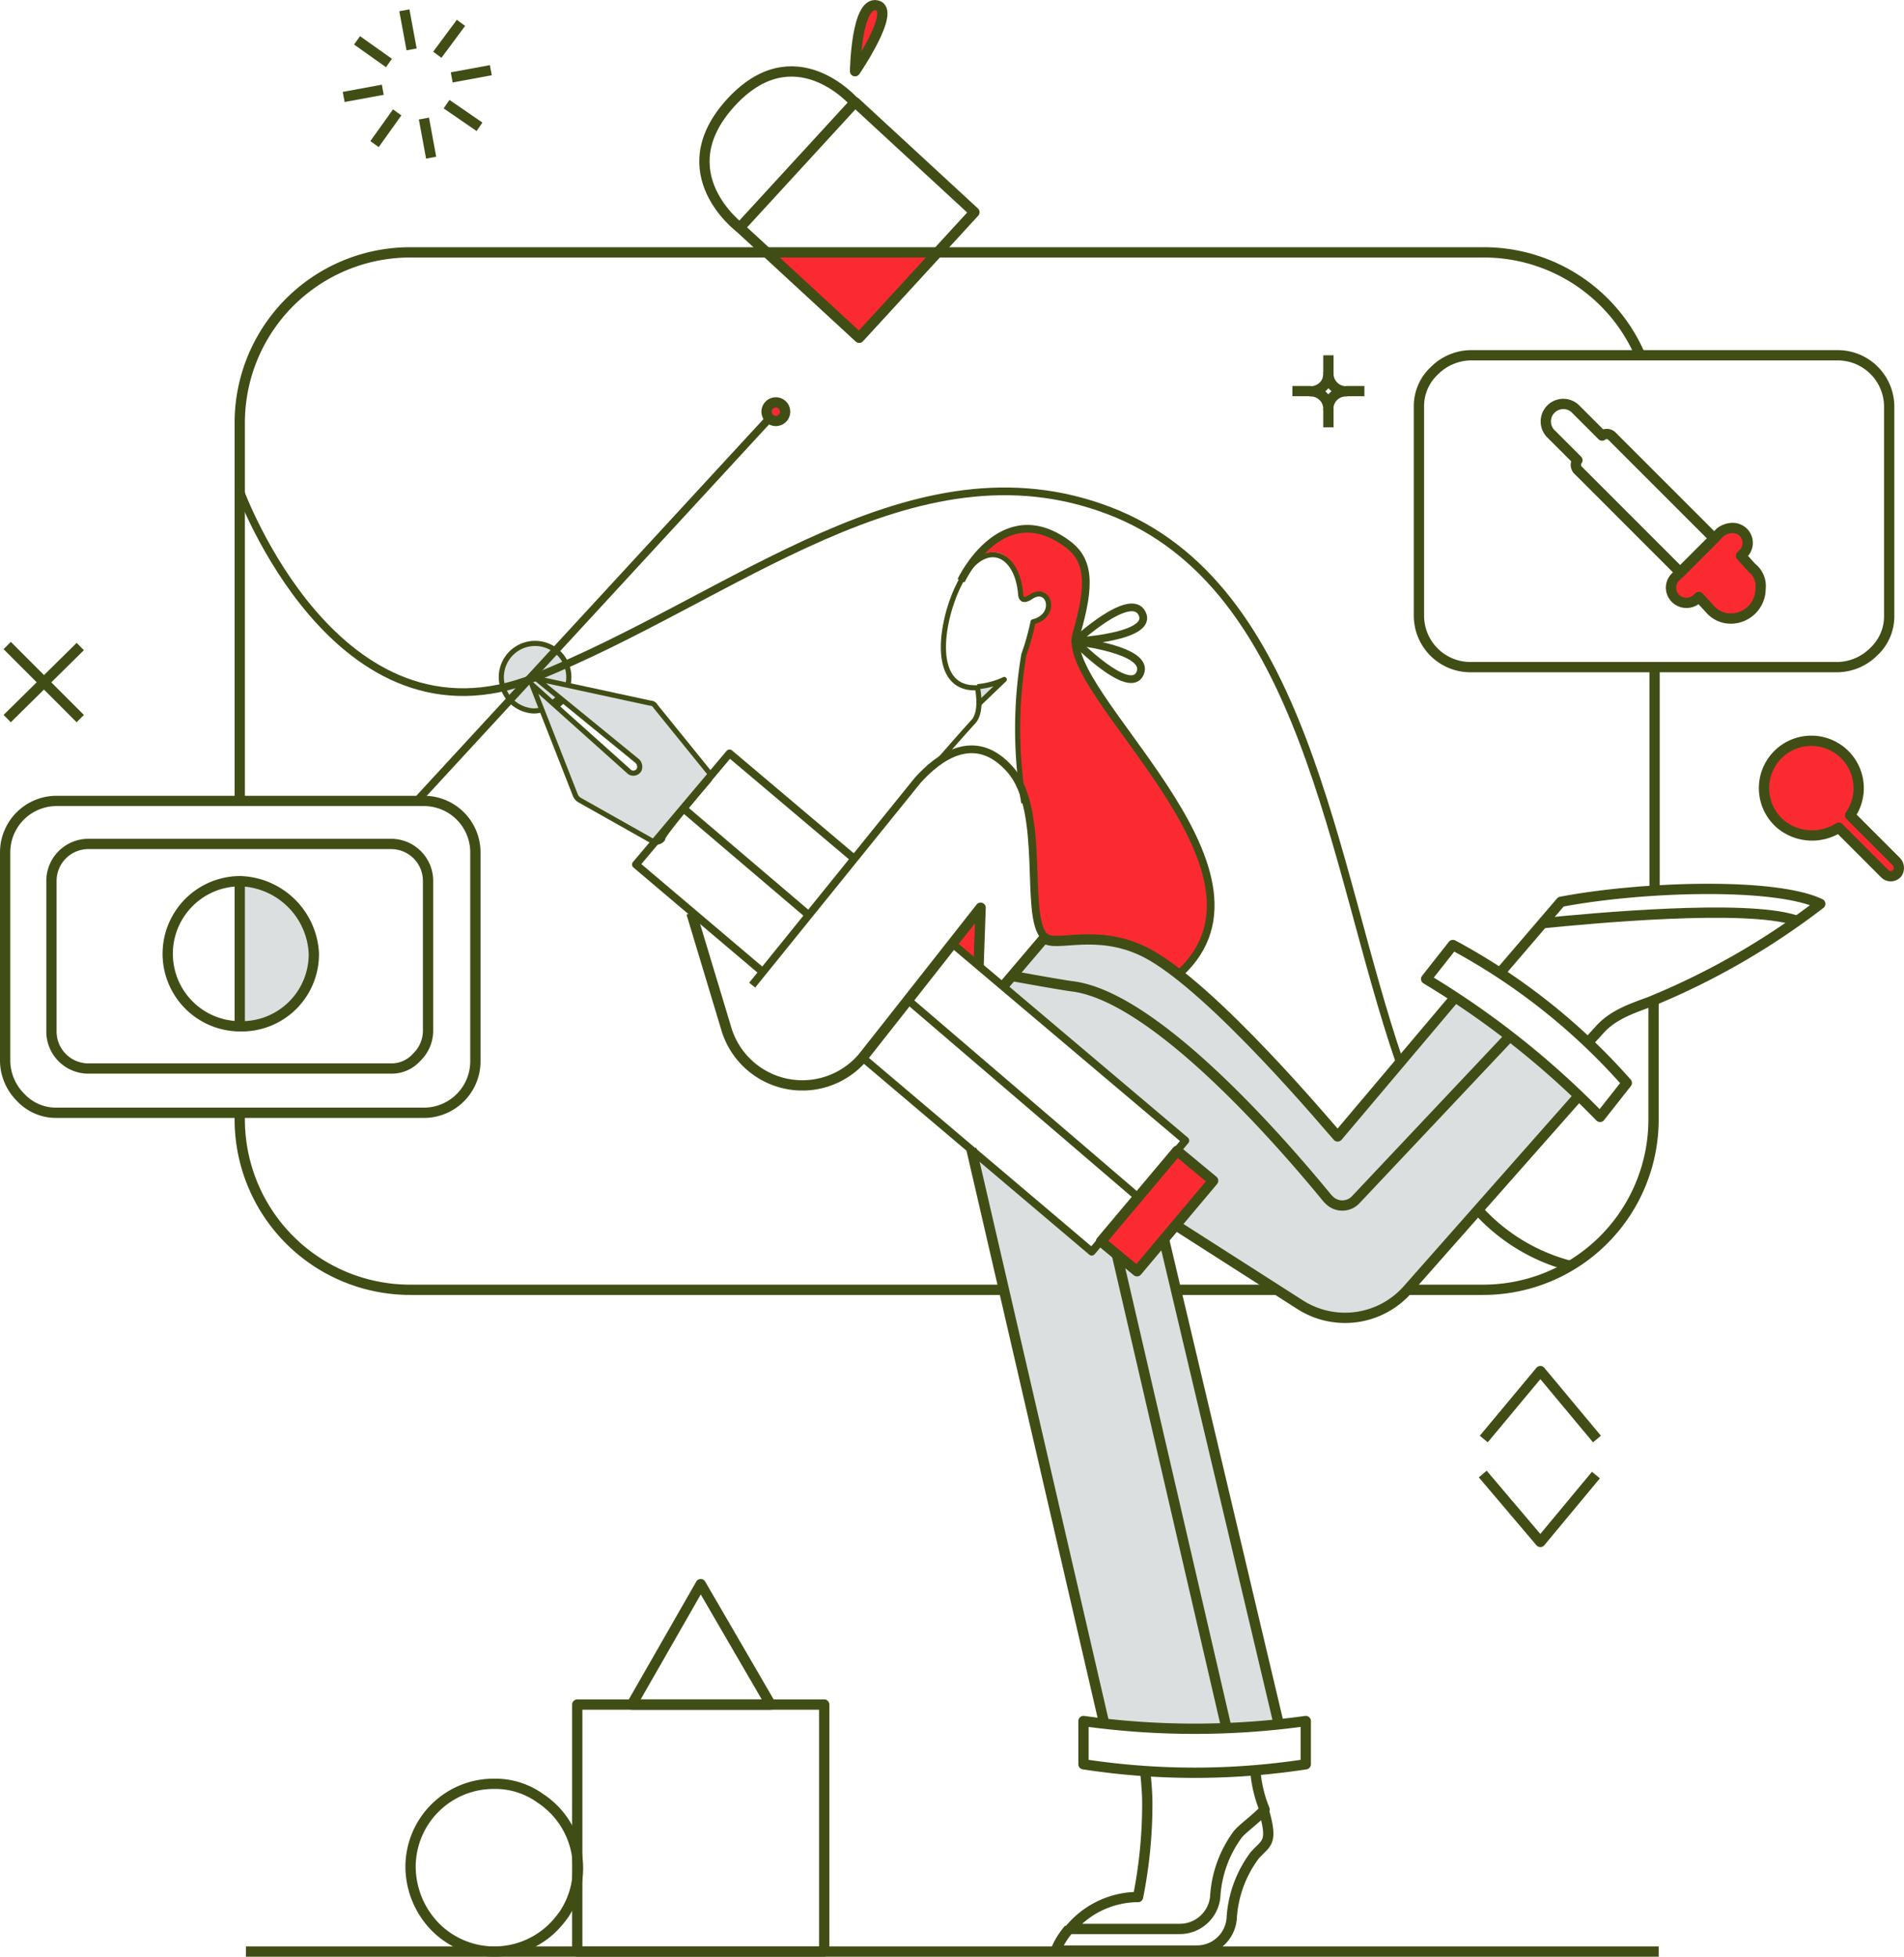 <svg xmlns="http://www.w3.org/2000/svg" viewBox="0 0 185.04 190.12"><defs><style>.cls-1{fill:#dcdfe0;}.cls-2{fill:#fb2a31;}.cls-3,.cls-4,.cls-5,.cls-6,.cls-7{fill:none;stroke:#404e16;stroke-linejoin:round;}.cls-4,.cls-7{stroke-width:0.5px;}.cls-5,.cls-7{stroke-linecap:round;}.cls-5,.cls-6{stroke-width:0.75px;}</style></defs><g id="Layer_2" data-name="Layer 2"><g id="Designer--Streamline-Bangalore.svg"><path class="cls-1" d="M141.3,96.82,130,110.32s-12.1-14.5-18.7-17.9c-4.8-2.4-8.8-.4-9.8-1.4l-4,4.7,17.7,15-.8,1,3.5,2.9-3.7,4.4,12.2,7.8a8.11,8.11,0,0,0,10.4-1.5l16.7-18.9a103,103,0,0,0-12.2-9.6Z"></path><path class="cls-1" d="M113.1,120.22l-2.7,3.2-3.5-2.9-.9,1-11.8-9.9,12.9,55.8a75.22,75.22,0,0,0,17.1.1l-11.1-47.3Z"></path><path class="cls-1" d="M52,65.82l9.8,8a.76.76,0,0,1,.2.9.65.65,0,0,1-.9.2h0l-9.5-8.5,4.2,10.7a1,1,0,0,0,.4.5l7,4a.78.78,0,0,0,1-.2l4.7-5.5a.67.67,0,0,0,0-1l-5.1-6.3a.55.55,0,0,0-.5-.3L52,65.82Z"></path><path class="cls-1" d="M23.3,85.62v14.1a7.05,7.05,0,0,0,.5-14.1Z"></path><path class="cls-1" d="M53.8,68.52a4.35,4.35,0,0,0,.7-.6L52,65.82l3.2.7A3.28,3.28,0,1,0,51.3,69a2.44,2.44,0,0,0,1.2,0l-1.1-2.7Z"></path><path class="cls-2" d="M95.4,88.12l-.2,5.7-2.5-2.2C92.6,91.72,95.4,88.12,95.4,88.12Z"></path><path class="cls-1" d="M97.6,66a7.71,7.71,0,0,1-2.6.7,9.7,9.7,0,0,1,.1,1.7Z"></path><path class="cls-2" d="M170.3,55.22l-1.1-1.1.2-.2a1.45,1.45,0,0,0,0-2.1,2.35,2.35,0,0,0-1-.5,2.1,2.1,0,0,0-1.1.4l-4.4,4.4a1.45,1.45,0,0,0,0,2.1h0a1.5,1.5,0,0,0,1.1.4,2.1,2.1,0,0,0,1.1-.4l.2-.2,1.1,1.1a2.66,2.66,0,0,0,2,.9,2.88,2.88,0,0,0,2.9-2.8,3.21,3.21,0,0,0-1-2Z"></path><path class="cls-2" d="M91.1,24.52H74.5l9,8.3Z"></path><path class="cls-2" d="M83.1,6.92s.1-6.8,2.1-6.4S83.1,6.92,83.1,6.92Z"></path><path class="cls-2" d="M104.6,61.62c1.4-4.8,1.3-7.1-.9-8.8-4.7-3.5-8,.1-9.5,2.2,2.2-2.7,4.8-1.2,5.1,2.6,0,.7.7.4,1.1.1,1.7-1,2.5,1.9.1,2.5-.3,1.3-.5,2.1-.8,3.2a42.37,42.37,0,0,0,.5,17c.5,4.3,0,9.3,1.3,10.6,1,1,5-1,9.8,1.4a19,19,0,0,1,3.3,2.2C125.7,84.52,102.9,67.52,104.6,61.62Z"></path><path class="cls-2" d="M184.3,83.72l-4.5-4.5a4.6,4.6,0,1,0-6.7.9,4.81,4.81,0,0,0,5.6.3l4.5,4.5a.82.82,0,0,0,1.2-.1A.92.92,0,0,0,184.3,83.72Z"></path><path class="cls-2" d="M117.9,114.72l-7.4,8.8-3.5-2.9,7.4-8.8Z"></path><path class="cls-2" d="M76.3,40a.9.9,0,1,1-.9-.9A.9.9,0,0,1,76.3,40Z"></path><path class="cls-3" d="M124,125.32h-9.7"></path><path class="cls-3" d="M184.3,83.72l-4.5-4.5a4.6,4.6,0,1,0-6.7.9,4.81,4.81,0,0,0,5.6.3l4.5,4.5a.82.82,0,0,0,1.2-.1A.92.92,0,0,0,184.3,83.72Z"></path><path class="cls-3" d="M53.8,68.52a4.35,4.35,0,0,0,.7-.6"></path><path class="cls-4" d="M55.2,66.52A3.28,3.28,0,1,0,51.3,69a2.44,2.44,0,0,0,1.2,0"></path><path class="cls-3" d="M143.6,117.52a18.26,18.26,0,0,0,9.1,5.5"></path><path class="cls-3" d="M136.7,125.32h7.4a16.56,16.56,0,0,0,16.6-16.6h0V97.12"></path><path class="cls-3" d="M160.8,64.82v21.5"></path><path class="cls-3" d="M159.4,34.52a16.53,16.53,0,0,0-15.3-10H39.9a16.56,16.56,0,0,0-16.6,16.6h0v36.7"></path><path class="cls-3" d="M23.3,108.12v.6a16.56,16.56,0,0,0,16.6,16.6H97.5"></path><path class="cls-5" d="M23.3,47.62s9.4,25.9,28.7,18.2,36.7-23.5,55.8-16.2,21.6,34.3,28.2,53.5"></path><path class="cls-3" d="M124.3,167.62l-11.2-47.3"></path><path class="cls-3" d="M94.4,111.62l12.9,55.8"></path><path class="cls-3" d="M105.3,167.22v4.2a71.1,71.1,0,0,0,21.6,0v-4.2a78.13,78.13,0,0,1-21.6,0Z"></path><path class="cls-3" d="M141.2,91.82l-2.6,3.3a83.77,83.77,0,0,1,16.9,13.4l2.6-3.3A61,61,0,0,0,141.2,91.82Z"></path><path class="cls-6" d="M92.6,91.72l22.6,19.1-9.1,10.8-22.2-18.8"></path><path class="cls-6" d="M74.1,94.42,61.8,84l9.1-10.8L83,83.42"></path><path class="cls-7" d="M68.8,75.92a.67.67,0,0,0,0-1l-5.1-6.3a.55.55,0,0,0-.5-.3l-11.1-2.4,9.8,8a.76.76,0,0,1,.2.9.65.65,0,0,1-.9.2h0l-9.5-8.5,4.2,10.7a1,1,0,0,0,.4.5l7.1,4a.78.78,0,0,0,1-.2C64.1,81.42,68.8,75.92,68.8,75.92Z"></path><path class="cls-3" d="M114.2,119l12.2,7.8a8.11,8.11,0,0,0,10.4-1.5l16.7-18.9"></path><path class="cls-6" d="M101.5,91c-2-2,.2-12.2-3.3-16.2s-7.1-1.1-9,1L73.1,95.72"></path><path class="cls-3" d="M67.2,88.72,70.6,100a7.71,7.71,0,0,0,13.2,2.8c.1-.1,11.5-14.6,11.5-14.6l-.2,5.7"></path><path class="cls-3" d="M122.8,175.82c1,3.4.2,3.2-.9,4.5a11.32,11.32,0,0,0-2.2,6.1,3.38,3.38,0,0,1-3.4,3.1H102.6a7.43,7.43,0,0,1,1.3-2.1"></path><path class="cls-3" d="M111.3,172.12c.1,1,.2,2.1.2,3.1a46,46,0,0,1-.9,9.1,8.66,8.66,0,0,0-6.6,3.1h10.7a3.46,3.46,0,0,0,3.4-3.1,11.32,11.32,0,0,1,2.2-6.1c.5-.6,1.9-1.6,2.6-2.4a12.41,12.41,0,0,1-.9-3.8"></path><path class="cls-3" d="M154.3,101.32l1.1-1.2c1.3-1.5,3.1-2.1,5-2.8a71.43,71.43,0,0,0,16.5-9.5c-4.4-2.1-17.3-1.7-25.2-.2l-6,7"></path><path class="cls-4" d="M90.8,74.42s2.6-3,3.8-4.3c.9-1,.4-3.2.4-3.3-5,.3-3.4-7.6-1.3-10.9,2.2-3.5,5.2-2.2,5.5,1.9.1.6.5.5,1.1.1,1.7-1,2.5,1.9.1,2.5a24.48,24.48,0,0,1-.9,3.2,43.5,43.5,0,0,0,0,14.4"></path><path class="cls-4" d="M95,66.72a7.71,7.71,0,0,0,2.6-.7l-2.5,2.4"></path><path class="cls-3" d="M97.5,95.82l4-4.7c1,1,5-1,9.8,1.4,6.5,3.3,18.3,17.5,18.7,17.9l11.4-13.5"></path><path class="cls-3" d="M178.6,34.52a5,5,0,0,1,5,5h0v20.3a4.69,4.69,0,0,1-1.5,3.5,5.09,5.09,0,0,1-3.5,1.5H142.9a5,5,0,0,1-5-5h0V39.52a4.69,4.69,0,0,1,1.5-3.5,5.09,5.09,0,0,1,3.5-1.5Z"></path><path class="cls-3" d="M71.9,22.12S64.8,16.82,71,10s12-.1,12-.1"></path><path class="cls-6" d="M93.4,56.42s3.9-8.3,10.3-3.6c2.2,1.6,2.3,4,.9,8.8-1.7,5.8,21.1,22.9,10,33"></path><path class="cls-6" d="M104.5,62.32s7.3.8,6.3,3.1S104.5,62.32,104.5,62.32Z"></path><path class="cls-6" d="M104.5,62.32s5.4-5,6.5-2.7S104.5,62.32,104.5,62.32Z"></path><path class="cls-3" d="M170.3,55.22,169.2,54l.2-.2a1.45,1.45,0,0,0,0-2.1h0a1.5,1.5,0,0,0-1.1-.4,2.1,2.1,0,0,0-1.1.4l-4.4,4.4a1.45,1.45,0,0,0,.1,2.1,1.52,1.52,0,0,0,2,0l.2-.2,1.1,1.2a2.66,2.66,0,0,0,2,.9,2.9,2.9,0,0,0,2.9-2.9,2.27,2.27,0,0,0-.8-2Z"></path><path class="cls-3" d="M156.6,42.32a.75.75,0,0,0-.9,0h0l-2.5-2.5a1.7,1.7,0,1,0-2.4,2.4l2.5,2.5a.75.75,0,0,0,0,.9l10,10,3.3-3.3Z"></path><path class="cls-3" d="M23.3,99.82V85.62"></path><path class="cls-3" d="M83.1,9.92,71.9,22.12l11.6,10.7,11.2-12.2Z"></path><path class="cls-3" d="M83.1,6.92s.1-6.8,2.1-6.4S83.1,6.92,83.1,6.92Z"></path><path class="cls-3" d="M48,173.32a8.07,8.07,0,0,0-8.1,8.1,8.43,8.43,0,0,0,2.4,5.8,8.09,8.09,0,0,0,11.5,0,10.59,10.59,0,0,0,1-1.2,8.11,8.11,0,0,0-2.3-11.3,7.49,7.49,0,0,0-4.5-1.4Z"></path><path class="cls-3" d="M80.1,189.62h-24v-24h24Z"></path><path class="cls-3" d="M68.1,153.92l6.8,11.7H61.4Z"></path><path class="cls-3" d="M.7,62.72l7.1,7.1"></path><path class="cls-3" d="M7.8,62.82l-7.1,7"></path><path class="cls-3" d="M146.7,100.72l-14.9,15.8a1.79,1.79,0,0,1-2.6.1l-.2-.2c-4.1-5-16.7-19.7-24.9-20.6-1.4-.2-5.8-1-5.8-1"></path><path class="cls-3" d="M119.2,167.92l-10.7-46.2"></path><path class="cls-3" d="M149.7,89.72c5-.5,19.9-1.9,24.8-.3"></path><path class="cls-6" d="M88.3,97.22l22.3,19.1"></path><path class="cls-6" d="M66.5,78.62l12.1,10.3"></path><path class="cls-3" d="M117.9,114.72l-7.4,8.8-3.5-2.9,7.4-8.8Z"></path><path class="cls-5" d="M74.8,40.62,40.6,77.72"></path><path class="cls-3" d="M76.3,40a.9.9,0,1,1-.9-.9.9.9,0,0,1,.9.9Z"></path><path class="cls-3" d="M155.2,139.82l-5.5-6.6-5.5,6.6"></path><path class="cls-3" d="M144.1,143.22l5.6,6.6,5.4-6.5"></path><path class="cls-3" d="M33.4,9.42l3.8-.7"></path><path class="cls-3" d="M43.9,7.52l3.8-.7"></path><path class="cls-3" d="M39.3,1l.7,3.8"></path><path class="cls-3" d="M41.2,11.52l.7,3.8"></path><path class="cls-3" d="M34.7,3.92l3.1,2.2"></path><path class="cls-3" d="M43.4,10.12l3.2,2.2"></path><path class="cls-3" d="M44.8,2.22l-2.3,3.1"></path><path class="cls-3" d="M38.6,10.92,36.4,14"></path><path class="cls-3" d="M132.6,38h-1.8"></path><path class="cls-3" d="M129.1,41.52v-1.8"></path><path class="cls-3" d="M129.1,34.52v1.8"></path><path class="cls-3" d="M125.6,38h1.8"></path><path class="cls-3" d="M129.1,36.32a1.71,1.71,0,0,0,1.7,1.7,1.71,1.71,0,0,0-1.6,1.1,1.27,1.27,0,0,0-.1.6,1.71,1.71,0,0,0-1.7-1.7,1.71,1.71,0,0,0,1.6-1.1A3.54,3.54,0,0,0,129.1,36.32Z"></path><path class="cls-3" d="M23.9,189.62H161.2"></path><path class="cls-3" d="M38,103.82a3.25,3.25,0,0,0,2.5-1.1,3.58,3.58,0,0,0,1.1-2.5V85.62A3.59,3.59,0,0,0,38,82H8.6A3.59,3.59,0,0,0,5,85.62H5v14.6a3.59,3.59,0,0,0,3.6,3.6H38Z"></path><path class="cls-3" d="M41.2,77.82a5,5,0,0,1,5,5h0v20.3a5,5,0,0,1-5,5H5.5a4.69,4.69,0,0,1-3.5-1.5,5.09,5.09,0,0,1-1.5-3.5V82.82a5,5,0,0,1,5-5H41.2Z"></path><path class="cls-3" d="M23.4,85.62a7.05,7.05,0,1,0-.1,14.1h.2a7,7,0,0,0,7-7.1A7.39,7.39,0,0,0,23.4,85.62Z"></path></g></g></svg>